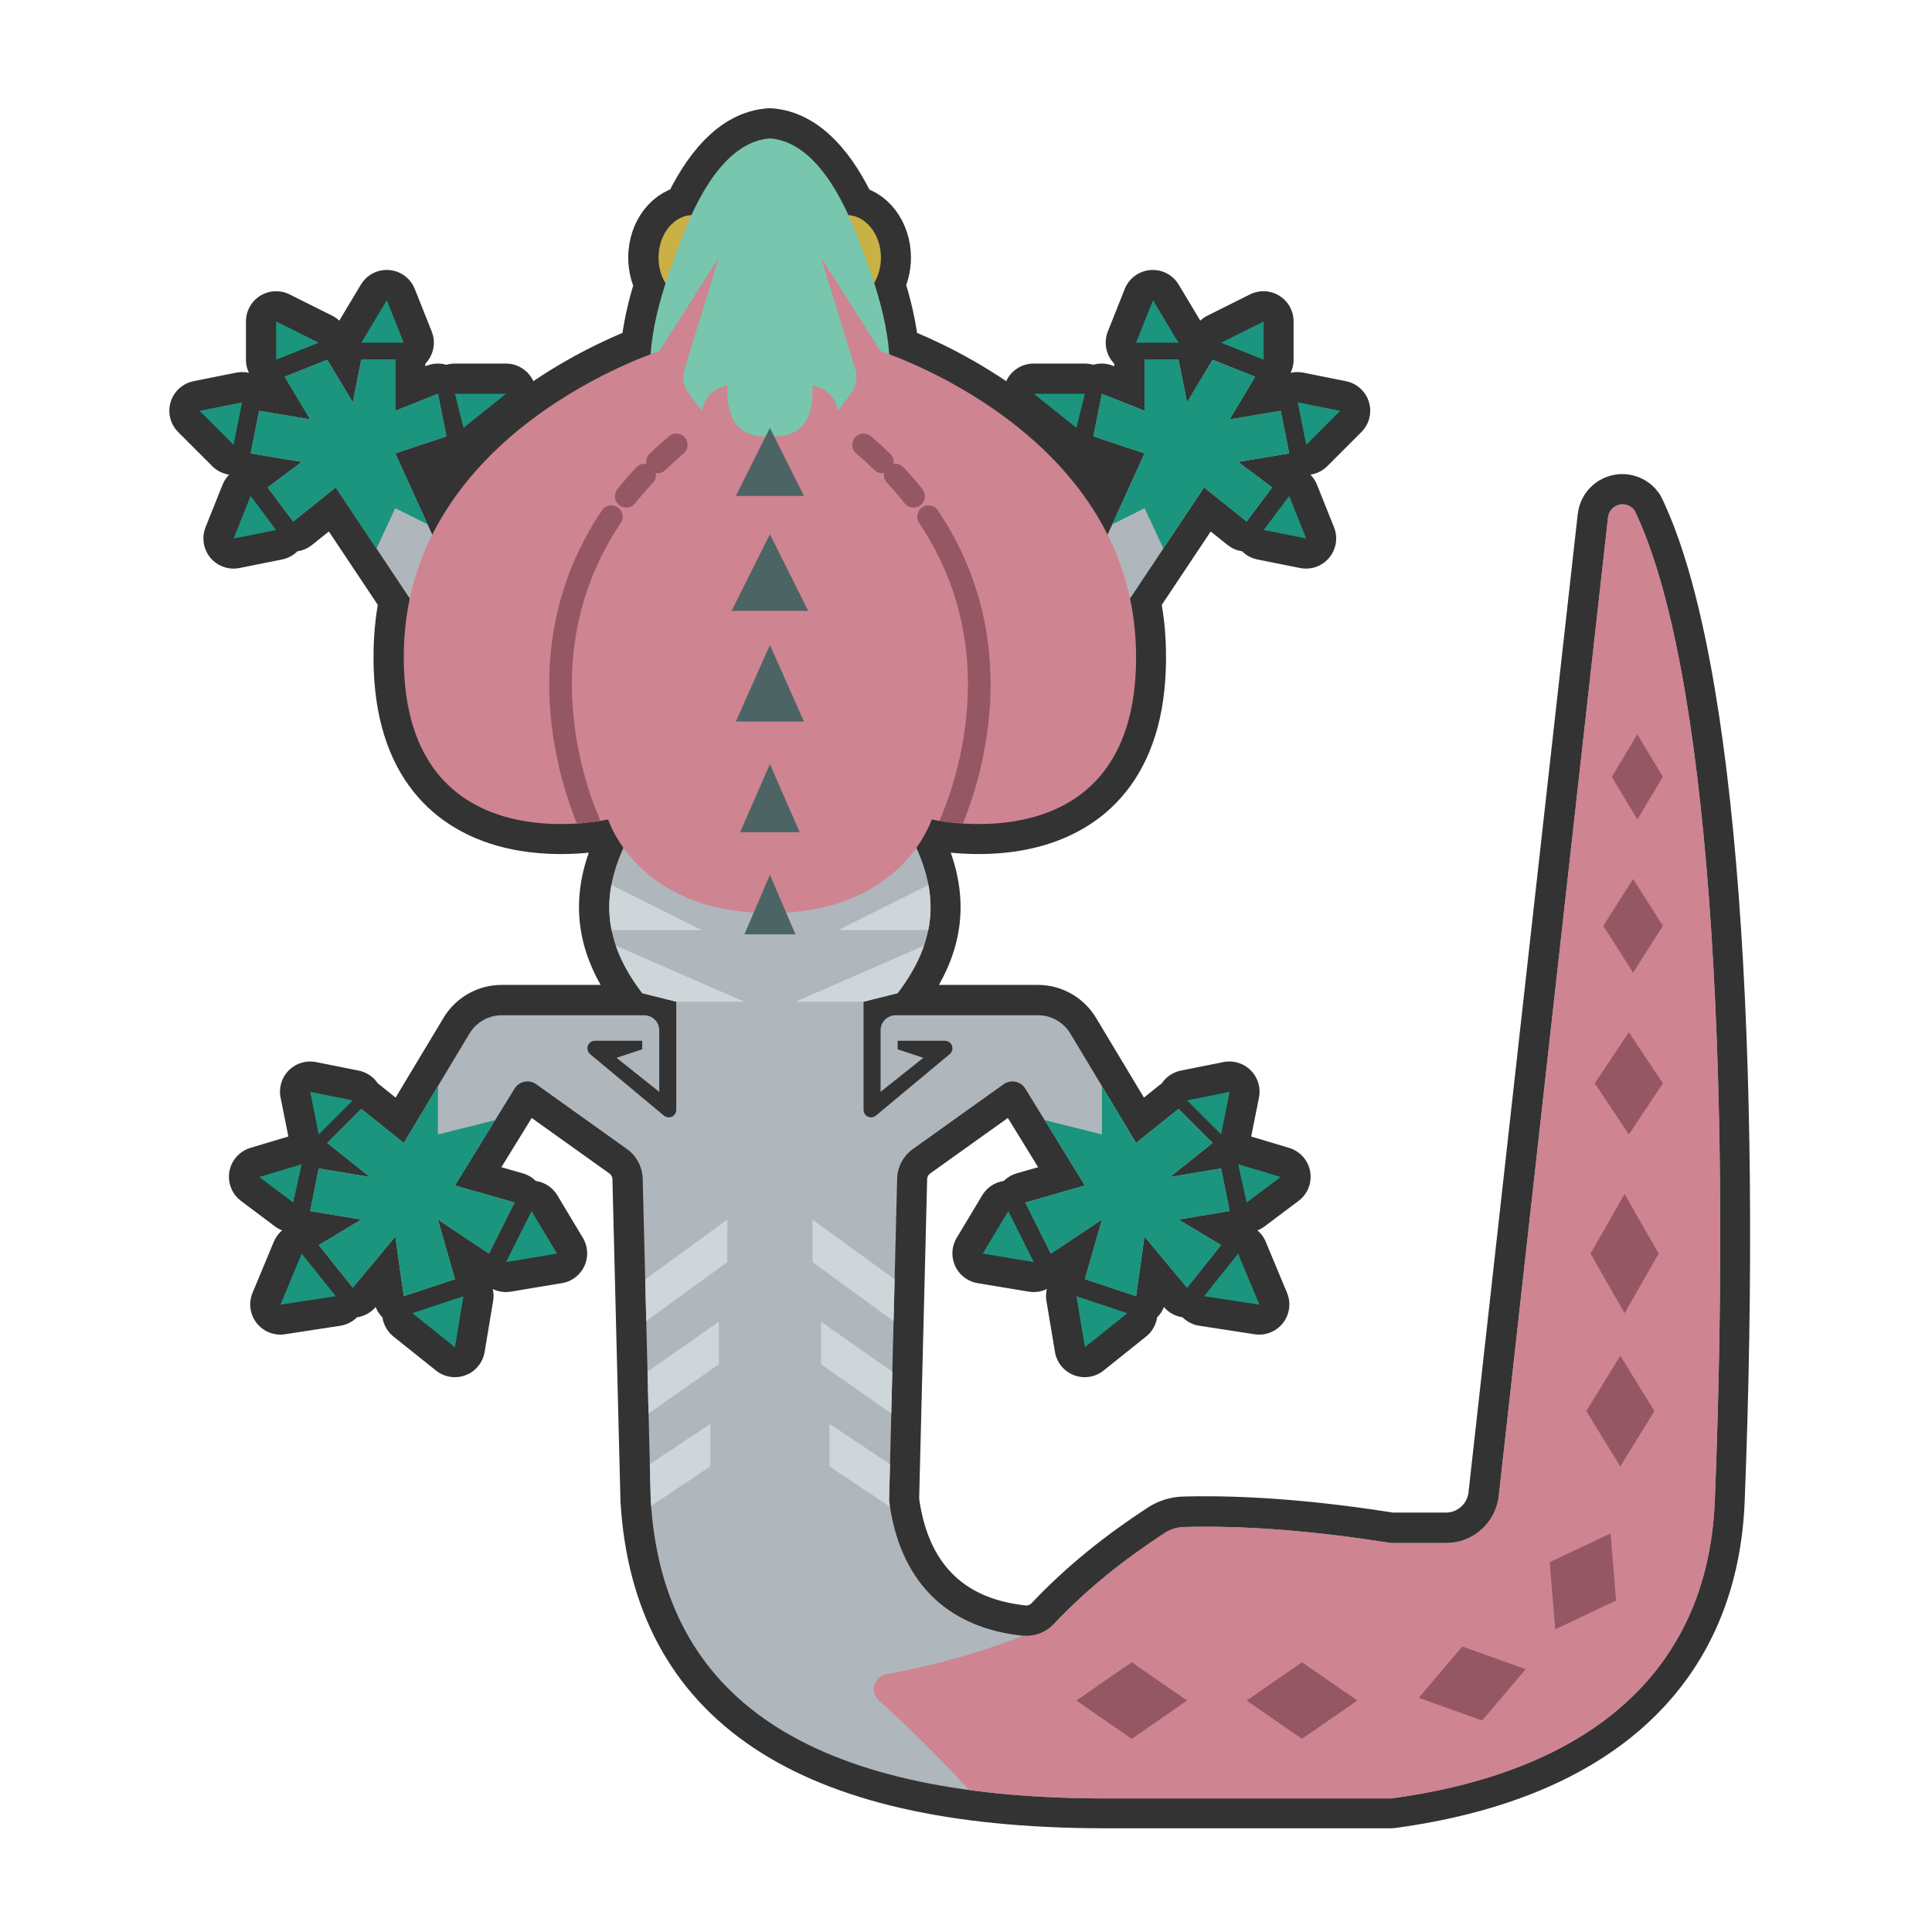<?xml version="1.0" encoding="UTF-8" standalone="no"?>
<!DOCTYPE svg PUBLIC "-//W3C//DTD SVG 1.1//EN" "http://www.w3.org/Graphics/SVG/1.1/DTD/svg11.dtd">
<svg width="100%" height="100%" viewBox="0 0 256 256" version="1.1" xmlns="http://www.w3.org/2000/svg" xmlns:xlink="http://www.w3.org/1999/xlink" xml:space="preserve" xmlns:serif="http://www.serif.com/" style="fill-rule:evenodd;clip-rule:evenodd;stroke-linecap:round;stroke-linejoin:round;stroke-miterlimit:1.5;">
    <g transform="matrix(1.128,0,0,1.128,-14.166,-14.371)">
        <g transform="matrix(0.886,0,0,0.886,12.554,12.735)">
            <path d="M91.657,28.517C94.346,22.658 97.81,18.662 102.065,18.355C106.322,18.662 109.787,22.659 112.475,28.52C114.875,28.683 116.784,31.144 116.784,34.153C116.784,35.412 116.45,36.575 115.886,37.514C116.833,40.454 117.646,43.679 117.888,46.971C122.432,48.658 139.226,55.751 146.823,70.881L151.732,60.108L144.947,57.851L146.075,52.209L151.732,54.466L151.732,47.695L156.232,47.695L157.36,53.337L160.745,47.695L166.388,49.952L163.002,55.594L169.773,54.466L170.902,60.108L164.131,61.236L168.645,64.622L165.259,69.136L159.617,64.622L149.803,79.343C150.256,81.462 150.53,83.701 150.589,86.063C151.318,115.076 123.506,108.632 123.506,108.632C123.506,108.632 122.992,110.288 121.482,112.391C124.82,119.725 123.543,125.651 118.992,131.664L114.478,132.792C114.478,132.792 114.478,142.667 114.478,147.122C114.478,147.51 114.703,147.863 115.054,148.027C115.406,148.192 115.821,148.138 116.119,147.89C118.571,145.847 123.192,141.995 125.898,139.74C126.222,139.471 126.342,139.027 126.198,138.632C126.055,138.236 125.679,137.972 125.258,137.972L118.992,137.972L118.992,139.1L122.397,140.229L116.735,144.743C116.735,144.743 116.735,139.545 116.735,136.587C116.735,136.056 116.946,135.547 117.321,135.172C117.696,134.797 118.205,134.587 118.735,134.587L137.604,134.587C139.359,134.587 140.986,135.507 141.89,137.012C144.702,141.692 150.603,151.514 150.603,151.514L156.232,147L160.745,151.514L155.103,156.027L161.874,154.899L163.002,160.541L156.232,161.67L161.874,165.055L157.36,170.697L151.718,163.927L150.603,171.826L143.819,169.569L146.075,161.67L139.305,166.184L135.919,159.413L143.819,157.156C143.819,157.156 138.332,148.241 135.914,144.31C135.623,143.838 135.15,143.508 134.606,143.398C134.063,143.288 133.499,143.409 133.048,143.731C130.101,145.836 124.152,150.085 121.022,152.321C119.744,153.234 118.969,154.694 118.93,156.264C118.693,165.731 117.864,198.909 117.864,198.909C119.179,209.282 125.174,215.753 135.579,216.837C137.123,216.994 138.651,216.419 139.709,215.283C144.111,210.614 149.072,206.689 154.381,203.229C155.152,202.729 156.044,202.451 156.962,202.423C165.601,202.195 174.841,203.047 184.443,204.551C184.443,204.551 188.162,204.551 191.701,204.551C195.279,204.551 198.285,201.862 198.681,198.307C201.311,174.721 210.617,91.258 213.166,68.585C213.257,67.774 213.844,67.106 214.637,66.914C215.43,66.721 216.258,67.045 216.71,67.724C226.492,88.107 229.618,140.594 227.325,198.909C226.384,221.994 210.263,234.906 184.443,238.405L146.075,238.405C107.104,238.294 87.846,225.054 86.267,198.909C86.267,198.909 85.437,165.731 85.201,156.264C85.161,154.694 84.387,153.234 83.109,152.321C79.979,150.085 74.029,145.836 71.083,143.731C70.632,143.409 70.068,143.288 69.524,143.398C68.981,143.508 68.508,143.838 68.217,144.31C65.798,148.241 60.312,157.156 60.312,157.156L68.211,159.413L64.826,166.184L58.055,161.67L60.312,169.569L53.527,171.826L52.413,163.927L46.771,170.697L42.257,165.055L47.899,161.67L41.128,160.541L42.257,154.899L49.028,156.027L43.385,151.514L47.899,147L53.527,151.514C53.527,151.514 59.429,141.692 62.241,137.012C63.145,135.507 64.771,134.587 66.527,134.587C71.381,134.587 81.182,134.587 85.395,134.587C85.926,134.587 86.434,134.797 86.81,135.172C87.185,135.547 87.395,136.056 87.395,136.587L87.395,144.743L81.733,140.229L85.138,139.1L85.138,137.972C85.138,137.972 81.527,137.972 78.873,137.972C78.452,137.972 78.076,138.236 77.932,138.632C77.789,139.027 77.909,139.471 78.233,139.74C80.939,141.995 85.56,145.847 88.012,147.89C88.31,148.138 88.725,148.192 89.076,148.027C89.428,147.863 89.652,147.51 89.652,147.122L89.652,132.792L85.138,131.664C80.588,125.651 79.311,119.725 82.649,112.391C81.139,110.288 80.625,108.632 80.625,108.632C80.625,108.632 52.813,115.076 53.541,86.063C53.601,83.701 53.875,81.462 54.328,79.343L44.514,64.622L38.871,69.136L35.486,64.622L40,61.236L33.229,60.108L34.358,54.466L41.128,55.594L37.743,49.952L43.385,47.695L46.771,53.337L47.899,47.695L52.399,47.695L52.399,54.466L58.055,52.209L59.184,57.851L52.399,60.108L57.308,70.881C64.908,55.749 81.7,48.658 86.243,46.971C86.483,43.698 87.288,40.492 88.228,37.567C87.645,36.619 87.298,35.436 87.298,34.153C87.298,31.124 89.233,28.648 91.657,28.517ZM54.67,174.083L61.441,171.826L60.312,178.597L54.67,174.083ZM149.461,174.083L142.69,171.826L143.819,178.597L149.461,174.083ZM40,166.184L44.514,171.826L37.179,172.954L40,166.184ZM164.131,166.184L159.617,171.826L166.952,172.954L164.131,166.184ZM70.468,160.541L67.083,167.312L73.854,166.184L70.468,160.541ZM133.662,160.541L137.048,167.312L130.277,166.184L133.662,160.541ZM40,154.335L34.358,156.027L38.871,159.413L40,154.335ZM164.131,154.335L169.773,156.027L165.259,159.413L164.131,154.335ZM46.771,145.871L41.128,144.743L42.257,150.385L46.771,145.871ZM157.36,145.871L163.002,144.743L161.874,150.385L157.36,145.871ZM170.902,65.75L167.516,70.264L173.159,71.393L170.902,65.75ZM33.229,65.75L36.614,70.264L30.972,71.393L33.229,65.75ZM173.159,58.98L172.03,53.337L177.672,54.466L173.159,58.98ZM30.972,58.98L32.101,53.337L26.458,54.466L30.972,58.98ZM60.312,52.209L61.441,56.723L67.083,52.209L60.312,52.209ZM143.819,52.209L142.69,56.723L137.048,52.209L143.819,52.209ZM167.516,47.695L161.874,45.438L167.516,42.617L167.516,47.695ZM36.614,47.695L42.257,45.438L36.614,42.617L36.614,47.695ZM47.899,45.438L53.527,45.438L51.284,39.796L47.899,45.438ZM156.232,45.438L150.603,45.438L152.846,39.796L156.232,45.438Z" style="fill:rgb(51,51,51);stroke:rgb(51,51,51);stroke-width:8px;"/>
        </g>
        <path d="M93.957,38C96.188,38 98,40.24 98,43C98,45.76 96.188,48 93.957,48C91.725,48 89.914,45.76 89.914,43C89.914,40.24 91.725,38 93.957,38ZM112,38C109.769,38 107.957,40.24 107.957,43C107.957,45.76 109.769,48 112,48C114.231,48 116.043,45.76 116.043,43C116.043,40.24 114.231,38 112,38Z" style="fill:rgb(202,177,69);"/>
        <path d="M103,67L117,58C117.584,51.676 115.074,45.256 113.337,40.678C110.826,34.059 107.388,29.317 103,29C98.612,29.317 95.174,34.059 92.663,40.678C90.926,45.256 88.416,51.676 89,58L103,67Z" style="fill:rgb(120,198,173);"/>
        <path d="M89,189C90.4,212.168 107.465,223.902 142,224L176,224C198.881,220.899 213.166,209.457 214,189C216.032,137.323 213.262,90.812 204.594,72.749C204.193,72.148 203.459,71.86 202.757,72.031C202.054,72.202 201.533,72.793 201.453,73.512C199.194,93.604 190.947,167.566 188.617,188.466C188.266,191.617 185.602,194 182.432,194C179.295,194 176,194 176,194C167.491,192.667 159.303,191.912 151.647,192.114C150.834,192.139 150.043,192.385 149.36,192.828C144.655,195.894 140.259,199.373 136.358,203.51C135.421,204.516 134.066,205.026 132.698,204.887C123.478,203.926 118.165,198.192 117,189C117,189 117.735,159.599 117.945,151.21C117.98,149.818 118.666,148.524 119.799,147.715C122.572,145.734 127.844,141.968 130.455,140.103C130.855,139.818 131.355,139.711 131.837,139.808C132.318,139.906 132.737,140.198 132.995,140.617C135.138,144.1 140,152 140,152L133,154L136,160L142,156L140,163L146.012,165L147,158L152,164L156,159L151,156L157,155L156,150L150,151L155,147L151,143L146.012,147C146.012,147 140.783,138.296 138.291,134.149C137.49,132.816 136.049,132 134.493,132L117.772,132C117.302,132 116.851,132.187 116.519,132.519C116.187,132.851 116,133.302 116,133.772C116,136.394 116,141 116,141L121.018,137L118,136L118,135L123.552,135C123.925,135 124.259,135.234 124.386,135.584C124.513,135.935 124.406,136.328 124.12,136.567C121.722,138.565 117.626,141.978 115.453,143.789C115.189,144.009 114.822,144.056 114.51,143.911C114.199,143.765 114,143.452 114,143.108C114,139.161 114,130.41 114,130.41L118,129.41C122.503,123.459 123.389,117.605 119,110L144,85L154,70L159,74L162,70L158,67L164,66L163,61L157,62L160,57L155,55L152,60L151,55L147.012,55L147.012,61L142,59L141,64L147.012,66L142,77L103,110L64,77L58.988,66L65,64L64,59L58.988,61L58.988,55L55,55L54,60L51,55L46,57L49,62L43,61L42,66L48,67L44,70L47,74L52,70L62,85L87,110C82.611,117.605 83.497,123.459 88,129.41L92,130.41L92,143.108C92,143.452 91.801,143.765 91.49,143.911C91.178,144.056 90.811,144.009 90.547,143.789C88.374,141.978 84.278,138.565 81.88,136.567C81.594,136.328 81.487,135.935 81.614,135.584C81.741,135.234 82.075,135 82.448,135C84.8,135 88,135 88,135L88,136L84.982,137L90,141L90,133.772C90,133.302 89.813,132.851 89.481,132.519C89.149,132.187 88.698,132 88.228,132C84.494,132 75.809,132 71.507,132C69.951,132 68.51,132.816 67.709,134.149C65.217,138.296 59.988,147 59.988,147L55,143L51,147L56,151L50,150L49,155L55,156L50,159L54,164L59,158L59.988,165L66,163L64,156L70,160L73,154L66,152C66,152 70.862,144.1 73.005,140.617C73.263,140.198 73.682,139.906 74.163,139.808C74.645,139.711 75.145,139.818 75.545,140.103C78.156,141.968 83.428,145.734 86.201,147.715C87.334,148.524 88.02,149.818 88.055,151.21C88.265,159.599 89,189 89,189Z" style="fill:rgb(175,182,188);"/>
        <clipPath id="_clip1">
            <path d="M89,189C90.4,212.168 107.465,223.902 142,224L176,224C198.881,220.899 213.166,209.457 214,189C216.032,137.323 213.262,90.812 204.594,72.749C204.193,72.148 203.459,71.86 202.757,72.031C202.054,72.202 201.533,72.793 201.453,73.512C199.194,93.604 190.947,167.566 188.617,188.466C188.266,191.617 185.602,194 182.432,194C179.295,194 176,194 176,194C167.491,192.667 159.303,191.912 151.647,192.114C150.834,192.139 150.043,192.385 149.36,192.828C144.655,195.894 140.259,199.373 136.358,203.51C135.421,204.516 134.066,205.026 132.698,204.887C123.478,203.926 118.165,198.192 117,189C117,189 117.735,159.599 117.945,151.21C117.98,149.818 118.666,148.524 119.799,147.715C122.572,145.734 127.844,141.968 130.455,140.103C130.855,139.818 131.355,139.711 131.837,139.808C132.318,139.906 132.737,140.198 132.995,140.617C135.138,144.1 140,152 140,152L133,154L136,160L142,156L140,163L146.012,165L147,158L152,164L156,159L151,156L157,155L156,150L150,151L155,147L151,143L146.012,147C146.012,147 140.783,138.296 138.291,134.149C137.49,132.816 136.049,132 134.493,132L117.772,132C117.302,132 116.851,132.187 116.519,132.519C116.187,132.851 116,133.302 116,133.772C116,136.394 116,141 116,141L121.018,137L118,136L118,135L123.552,135C123.925,135 124.259,135.234 124.386,135.584C124.513,135.935 124.406,136.328 124.12,136.567C121.722,138.565 117.626,141.978 115.453,143.789C115.189,144.009 114.822,144.056 114.51,143.911C114.199,143.765 114,143.452 114,143.108C114,139.161 114,130.41 114,130.41L118,129.41C122.503,123.459 123.389,117.605 119,110L144,85L154,70L159,74L162,70L158,67L164,66L163,61L157,62L160,57L155,55L152,60L151,55L147.012,55L147.012,61L142,59L141,64L147.012,66L142,77L103,110L64,77L58.988,66L65,64L64,59L58.988,61L58.988,55L55,55L54,60L51,55L46,57L49,62L43,61L42,66L48,67L44,70L47,74L52,70L62,85L87,110C82.611,117.605 83.497,123.459 88,129.41L92,130.41L92,143.108C92,143.452 91.801,143.765 91.49,143.911C91.178,144.056 90.811,144.009 90.547,143.789C88.374,141.978 84.278,138.565 81.88,136.567C81.594,136.328 81.487,135.935 81.614,135.584C81.741,135.234 82.075,135 82.448,135C84.8,135 88,135 88,135L88,136L84.982,137L90,141L90,133.772C90,133.302 89.813,132.851 89.481,132.519C89.149,132.187 88.698,132 88.228,132C84.494,132 75.809,132 71.507,132C69.951,132 68.51,132.816 67.709,134.149C65.217,138.296 59.988,147 59.988,147L55,143L51,147L56,151L50,150L49,155L55,156L50,159L54,164L59,158L59.988,165L66,163L64,156L70,160L73,154L66,152C66,152 70.862,144.1 73.005,140.617C73.263,140.198 73.682,139.906 74.163,139.808C74.645,139.711 75.145,139.818 75.545,140.103C78.156,141.968 83.428,145.734 86.201,147.715C87.334,148.524 88.02,149.818 88.055,151.21C88.265,159.599 89,189 89,189Z"/>
        </clipPath>
        <g clip-path="url(#_clip1)">
            <path d="M110,180L110,185L119,191L119,186L110,180ZM96,180L96,185L87,191L87,186L96,180ZM109,168L109,173L119,180L119,175L109,168ZM97,168L97,173L87,180L87,175L97,168ZM108,156L108,161L119,169L119,164L108,156ZM98,156L98,161L87,169L87,164L98,156ZM123,123L106,130.41L123,130.41L123,123ZM83,123L100,130.41L83,130.41L83,123ZM123,116L111,122L123,122L123,116ZM83,116L95,122L83,122L83,116Z" style="fill:rgb(206,214,218);"/>
            <path d="M142,137L142,146L130,143L126,164L146,175L167,163L161,141L142,137ZM64,137L64,146L76,143L80,164L60,175L39,163L45,141L64,137ZM151,81L147.012,72.439L141,75.439L132,59L154,43L175,63L162,84L151,81ZM55,81L58.988,72.439L65,75.439L74,59L52,43L31,63L44,84L55,81Z" style="fill:rgb(27,149,125);"/>
            <path d="M135,204C129.155,206.447 123.055,208.257 116.693,209.409C116.022,209.527 115.478,210.017 115.29,210.672C115.102,211.326 115.304,212.031 115.81,212.486C120.803,217.017 125.525,221.864 130,227L219,227L219,70L187,70L187,189L135,189L135,204Z" style="fill:rgb(206,132,145);"/>
            <clipPath id="_clip2">
                <path d="M135,204C129.155,206.447 123.055,208.257 116.693,209.409C116.022,209.527 115.478,210.017 115.29,210.672C115.102,211.326 115.304,212.031 115.81,212.486C120.803,217.017 125.525,221.864 130,227L219,227L219,70L187,70L187,189L135,189L135,204Z"/>
            </clipPath>
            <g clip-path="url(#_clip2)">
                <path d="M145.5,208L152,212.5L145.5,217L139,212.5L145.5,208ZM165.5,208L172,212.5L165.5,217L159,212.5L165.5,208ZM184.335,206.153L191.779,208.818L186.665,214.847L179.221,212.182L184.335,206.153ZM194.603,196.25L201.75,192.871L202.397,200.75L195.25,204.129L194.603,196.25ZM198.897,178.5L202.897,172L206.897,178.5L202.897,185L198.897,178.5ZM199.397,160L203.397,153L207.397,160L203.397,167L199.397,160ZM199.897,140L203.897,134L207.897,140L203.897,146L199.897,140ZM200.897,121.5L204.397,116L207.897,121.5L204.397,127L200.897,121.5ZM201.897,104L204.897,99L207.897,104L204.897,109L201.897,104Z" style="fill:rgb(149,87,99);"/>
            </g>
        </g>
        <path d="M103,120C118.586,120 122,109 122,109C122,109 146.646,114.711 146,89C145.354,63.289 116,54 116,54L109,43C109,43 111.863,52.292 113.031,56.084C113.337,57.077 113.147,58.157 112.521,58.987C111.817,59.918 111,61 111,61C110.583,59.205 109.474,58.354 108,58C108.142,61.808 106.893,64.226 103,64C99.107,64.226 97.858,61.808 98,58C96.526,58.354 95.417,59.205 95,61C95,61 94.183,59.918 93.479,58.987C92.853,58.157 92.663,57.077 92.969,56.084C94.137,52.292 97,43 97,43L90,54C90,54 60.646,63.289 60,89C59.354,114.711 84,109 84,109C84,109 87.414,120 103,120Z" style="fill:rgb(206,132,145);"/>
        <clipPath id="_clip3">
            <path d="M103,120C118.586,120 122,109 122,109C122,109 146.646,114.711 146,89C145.354,63.289 116,54 116,54L109,43C109,43 111.863,52.292 113.031,56.084C113.337,57.077 113.147,58.157 112.521,58.987C111.817,59.918 111,61 111,61C110.583,59.205 109.474,58.354 108,58C108.142,61.808 106.893,64.226 103,64C99.107,64.226 97.858,61.808 98,58C96.526,58.354 95.417,59.205 95,61C95,61 94.183,59.918 93.479,58.987C92.853,58.157 92.663,57.077 92.969,56.084C94.137,52.292 97,43 97,43L90,54C90,54 60.646,63.289 60,89C59.354,114.711 84,109 84,109C84,109 87.414,120 103,120Z"/>
        </clipPath>
        <g clip-path="url(#_clip3)">
            <g>
                <g transform="matrix(-1,0,0,1,206.007,0)">
                    <path d="M82.494,111C82.494,111 72.167,91.582 84.376,73.439" style="fill:none;stroke:rgb(149,87,99);stroke-width:2.66px;stroke-linecap:butt;"/>
                    <path d="M86.134,71.038C86.797,70.202 87.512,69.37 88.283,68.545" style="fill:none;stroke:rgb(149,87,99);stroke-width:2.66px;stroke-linecap:butt;"/>
                    <path d="M89.8,67C90.494,66.327 91.227,65.66 92,65" style="fill:none;stroke:rgb(149,87,99);stroke-width:2.66px;stroke-linecap:butt;"/>
                </g>
                <g transform="matrix(1,0,0,1,-0.007,0)">
                    <path d="M82.494,111C82.494,111 72.167,91.582 84.376,73.439" style="fill:none;stroke:rgb(149,87,99);stroke-width:2.66px;stroke-linecap:butt;"/>
                    <path d="M86.134,71.038C86.797,70.202 87.512,69.37 88.283,68.545" style="fill:none;stroke:rgb(149,87,99);stroke-width:2.66px;stroke-linecap:butt;"/>
                    <path d="M89.8,67C90.494,66.327 91.227,65.66 92,65" style="fill:none;stroke:rgb(149,87,99);stroke-width:2.66px;stroke-linecap:butt;"/>
                </g>
            </g>
        </g>
        <path d="M103,115.5L106,122.5L100,122.5L103,115.5ZM103,102.5L106.5,110.5L99.5,110.5L103,102.5ZM103,88.5L107,97.5L99,97.5L103,88.5ZM103,75.5L107.5,84.5L98.5,84.5L103,75.5ZM103,63L107,71L99,71L103,63Z" style="fill:rgb(77,100,101);"/>
        <path d="M61,167L67,165L66,171L61,167ZM145,167L139,165L140,171L145,167ZM48,160L52,165L45.5,166L48,160ZM158,160L154,165L160.5,166L158,160ZM75,155L72,161L78,160L75,155ZM131,155L134,161L128,160L131,155ZM48,149.5L43,151L47,154L48,149.5ZM158,149.5L163,151L159,154L158,149.5ZM54,142L49,141L50,146L54,142ZM152,142L157,141L156,146L152,142ZM42,71L45,75L40,76L42,71ZM164,71L161,75L166,76L164,71ZM40,65L41,60L36,61L40,65ZM166,65L165,60L170,61L166,65ZM66,59L67,63L72,59L66,59ZM140,59L139,63L134,59L140,59ZM45,55L50,53L45,50.5L45,55ZM161,55L156,53L161,50.5L161,55ZM55,53L59.988,53L58,48L55,53ZM151,53L146.012,53L148,48L151,53Z" style="fill:rgb(27,149,125);"/>
    </g>
</svg>
